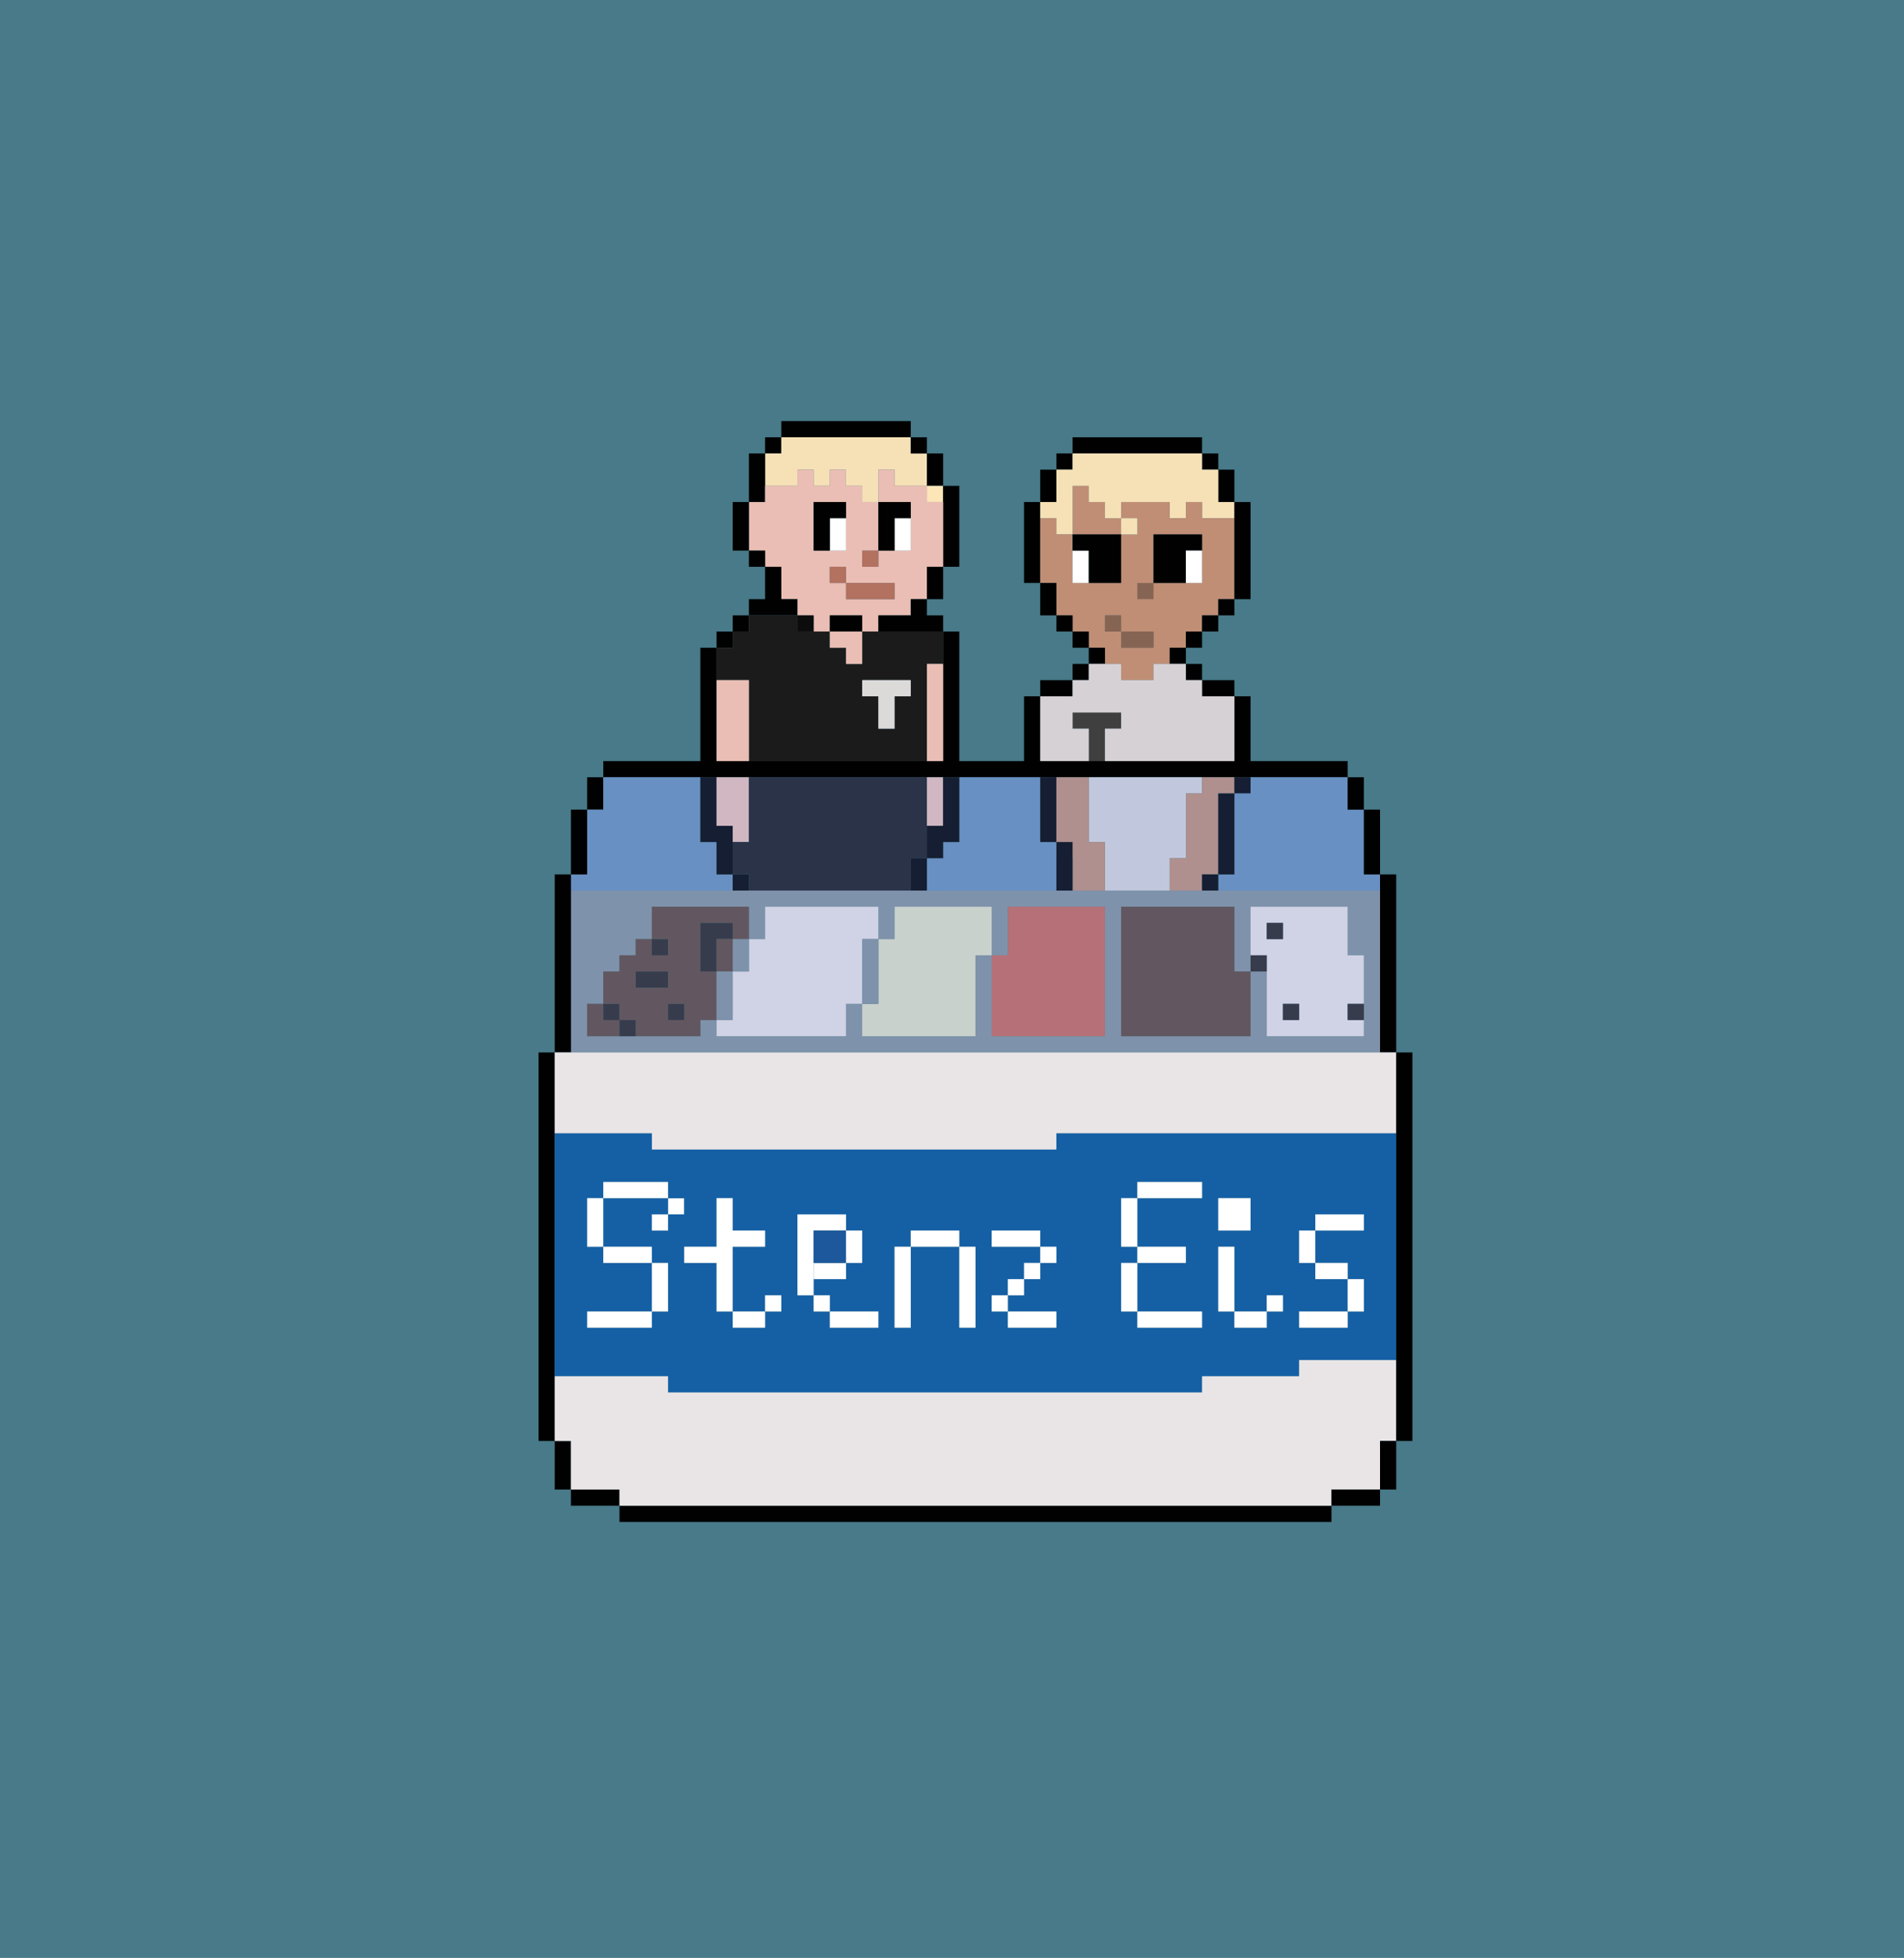 <?xml version="1.0" encoding="UTF-8"?>
<svg id="Ebene_1" data-name="Ebene 1" xmlns="http://www.w3.org/2000/svg" viewBox="0 0 368.229 378.514">
  <rect x="0" y="0" width="368.229" height="378.514" fill="#808080" stroke="none"/>
  <defs>
    <style>
      .cls-1 {
        fill: #fff;
      }

      .cls-2 {
        fill: #151e32;
      }

      .cls-3 {
        fill: #403f3f;
      }

      .cls-4 {
        fill: #373c4d;
      }

      .cls-5 {
        fill: #d6d1d5;
      }

      .cls-6 {
        fill: #0d0c0d;
      }

      .cls-7 {
        fill: #b37160;
      }

      .cls-8 {
        fill: #2a3347;
      }

      .cls-9 {
        fill: #625760;
      }

      .cls-10 {
        fill: #866453;
      }

      .cls-11 {
        fill: #6e94cd;
        isolation: isolate;
        opacity: .85;
      }

      .cls-12 {
        fill: #eabeb4;
      }

      .cls-13 {
        fill: #b67178;
      }

      .cls-14 {
        fill: #c9d1cd;
      }

      .cls-15 {
        fill: #fce5b7;
      }

      .cls-16 {
        fill: #29788f;
        opacity: .63;
      }

      .cls-17 {
        fill: #c1c8dd;
      }

      .cls-18 {
        fill: #1c589b;
      }

      .cls-19 {
        fill: #1c1b1b;
      }

      .cls-20 {
        fill: #c08e75;
      }

      .cls-21 {
        fill: #1560a5;
      }

      .cls-22 {
        fill: #d0d2e5;
      }

      .cls-23 {
        fill: #7e92ab;
      }

      .cls-24 {
        fill: #af908e;
      }

      .cls-25 {
        fill: #d0b7c1;
      }

      .cls-26 {
        fill: #e9e5e7;
      }

      .cls-27 {
        fill: #f6e1b6;
      }

      .cls-28 {
        fill: #010101;
      }

      .cls-29 {
        fill: #dcd9d9;
      }
    </style>
  </defs>
  <rect class="cls-16" x="-7.314" y="-4.629" width="380.571" height="388.8"/>
  <rect class="cls-28" x="151.096" y="81.407" width="25.04" height="3.13"/>
  <rect class="cls-28" x="147.966" y="84.537" width="3.13" height="3.13"/>
  <polygon class="cls-27" points="179.266 87.667 179.266 93.927 173.006 93.927 173.006 90.797 169.876 90.797 169.876 97.057 166.746 97.057 166.746 93.927 163.616 93.927 163.616 90.797 160.486 90.797 160.486 93.927 157.356 93.927 157.356 90.797 154.226 90.797 154.226 93.927 147.966 93.927 147.966 87.667 151.096 87.667 151.096 84.537 176.136 84.537 176.136 87.667 179.266 87.667"/>
  <rect class="cls-28" x="176.136" y="84.537" width="3.13" height="3.13"/>
  <rect class="cls-28" x="207.436" y="84.537" width="25.04" height="3.13"/>
  <rect class="cls-28" x="179.266" y="87.667" width="3.13" height="6.26"/>
  <rect class="cls-28" x="204.306" y="87.667" width="3.13" height="3.13"/>
  <rect class="cls-28" x="232.476" y="87.667" width="3.13" height="3.13"/>
  <rect class="cls-28" x="201.176" y="90.797" width="3.13" height="6.26"/>
  <rect class="cls-28" x="235.606" y="90.797" width="3.12" height="6.26"/>
  <rect class="cls-28" x="144.836" y="87.667" width="3.13" height="9.39"/>
  <rect class="cls-15" x="179.266" y="93.927" width="3.13" height="3.13"/>
  <rect class="cls-28" x="182.396" y="93.927" width="3.13" height="15.65"/>
  <polygon class="cls-20" points="216.826 100.187 216.826 103.317 207.436 103.317 207.436 93.927 210.566 93.927 210.566 97.057 213.696 97.057 213.696 100.187 216.826 100.187"/>
  <rect class="cls-28" x="198.046" y="97.057" width="3.13" height="15.65"/>
  <polygon class="cls-27" points="238.726 97.057 238.726 100.187 232.476 100.187 232.476 97.057 229.346 97.057 229.346 100.187 226.216 100.187 226.216 97.057 216.826 97.057 216.826 100.187 213.696 100.187 213.696 97.057 210.566 97.057 210.566 93.927 207.436 93.927 207.436 103.317 204.306 103.317 204.306 100.187 201.176 100.187 201.176 97.057 204.306 97.057 204.306 90.797 207.436 90.797 207.436 87.667 232.476 87.667 232.476 90.797 235.606 90.797 235.606 97.057 238.726 97.057"/>
  <path class="cls-20" d="m232.476,100.187v-3.13h-3.13v3.13h-3.13v-3.13h-9.39v3.13h3.13v3.13h-3.13v9.39h-9.39v-9.39h-3.13v-3.13h-3.13v12.52h3.13v6.26h3.13v3.13h3.13v3.13h3.13v3.13h3.13v3.13h6.26v-3.13h3.13v-3.13h3.13v-3.13h3.13v-3.13h3.13v-3.13h3.12v-15.65h-6.25Zm-9.39,25.04h-6.26v-3.13h-3.13v-3.13h3.13v3.13h6.26v3.13Zm9.39-12.52h-9.39v-9.39h9.39v9.39Z"/>
  <rect class="cls-28" x="238.726" y="97.057" width="3.13" height="18.78"/>
  <path class="cls-12" d="m179.266,97.057v-3.13h-6.26v-3.13h-3.13v6.26h6.26v9.39h-6.26v3.13h-3.13v-3.13h3.13v-9.39h-3.13v-3.13h-3.13v-3.13h-3.13v3.13h-3.13v-3.13h-3.13v3.13h-6.26v3.13h-3.13v9.39h3.13v3.13h3.13v6.26h3.13v3.13h3.13v3.13h3.13v-3.13h6.26v3.13h3.13v-3.13h6.26v-3.13h3.13v-6.26h3.13v-12.52h-3.13Zm-21.91,9.39v-9.39h6.26v9.39h-6.26Zm15.65,9.39h-9.39v-3.13h-3.13v-3.13h3.13v3.13h9.39v3.13Z"/>
  <rect class="cls-1" x="160.486" y="100.187" width="3.13" height="6.26"/>
  <rect class="cls-1" x="173.006" y="100.187" width="3.13" height="6.26"/>
  <rect class="cls-27" x="216.826" y="100.187" width="3.13" height="3.13"/>
  <rect class="cls-28" x="141.706" y="97.057" width="3.13" height="9.39"/>
  <polygon class="cls-28" points="163.616 97.057 163.616 100.187 160.486 100.187 160.486 106.447 157.356 106.447 157.356 97.057 163.616 97.057"/>
  <polygon class="cls-28" points="176.136 97.057 176.136 100.187 173.006 100.187 173.006 106.447 169.876 106.447 169.876 97.057 176.136 97.057"/>
  <polygon class="cls-28" points="232.476 103.317 232.476 106.447 229.346 106.447 229.346 112.707 223.086 112.707 223.086 103.317 232.476 103.317"/>
  <rect class="cls-28" x="144.836" y="106.447" width="3.13" height="3.13"/>
  <rect class="cls-7" x="166.746" y="106.447" width="3.13" height="3.13"/>
  <rect class="cls-1" x="207.436" y="106.447" width="3.13" height="6.26"/>
  <rect class="cls-1" x="229.346" y="106.447" width="3.13" height="6.26"/>
  <rect class="cls-7" x="160.486" y="109.577" width="3.13" height="3.13"/>
  <rect class="cls-28" x="179.266" y="109.577" width="3.13" height="6.26"/>
  <polygon class="cls-28" points="216.826 103.317 216.826 112.707 210.566 112.707 210.566 106.447 207.436 106.447 207.436 103.317 216.826 103.317"/>
  <rect class="cls-7" x="163.616" y="112.707" width="9.39" height="3.13"/>
  <rect class="cls-28" x="201.176" y="112.707" width="3.13" height="6.26"/>
  <polygon class="cls-28" points="154.226 115.837 154.226 118.967 144.836 118.967 144.836 115.837 147.966 115.837 147.966 109.577 151.096 109.577 151.096 115.837 154.226 115.837"/>
  <polygon class="cls-28" points="182.396 118.967 182.396 122.097 169.876 122.097 169.876 118.967 176.136 118.967 176.136 115.837 179.266 115.837 179.266 118.967 182.396 118.967"/>
  <rect class="cls-28" x="235.606" y="115.837" width="3.12" height="3.13"/>
  <rect class="cls-28" x="141.706" y="118.967" width="3.13" height="3.13"/>
  <rect class="cls-6" x="154.226" y="118.967" width="3.13" height="3.13"/>
  <rect class="cls-28" x="160.486" y="118.967" width="6.26" height="3.13"/>
  <rect class="cls-28" x="204.306" y="118.967" width="3.13" height="3.13"/>
  <rect class="cls-10" x="213.696" y="118.967" width="3.13" height="3.13"/>
  <rect class="cls-28" x="232.476" y="118.967" width="3.13" height="3.13"/>
  <rect class="cls-28" x="138.576" y="122.097" width="3.13" height="3.13"/>
  <path class="cls-19" d="m166.746,122.097v6.26h-3.13v-3.13h-3.13v-3.13h-6.26v-3.13h-9.39v3.13h-3.13v3.13h-3.13v6.26h6.26v15.65h34.43v-18.78h3.13v-6.26h-15.65Zm9.39,12.52h-3.13v6.26h-3.13v-6.26h-3.13v-3.13h9.39v3.13Z"/>
  <polygon class="cls-28" points="260.636 147.137 260.636 150.267 116.676 150.267 116.676 147.137 135.446 147.137 135.446 125.227 138.576 125.227 138.576 147.137 182.396 147.137 182.396 122.097 185.526 122.097 185.526 147.137 198.046 147.137 198.046 134.617 201.176 134.617 201.176 147.137 238.726 147.137 238.726 134.617 241.856 134.617 241.856 147.137 260.636 147.137"/>
  <rect class="cls-28" x="207.436" y="122.097" width="3.13" height="3.13"/>
  <rect class="cls-10" x="216.826" y="122.097" width="6.26" height="3.13"/>
  <rect class="cls-28" x="229.346" y="122.097" width="3.13" height="3.13"/>
  <polygon class="cls-12" points="166.746 122.097 166.746 128.357 163.616 128.357 163.616 125.227 160.486 125.227 160.486 122.097 166.746 122.097"/>
  <rect class="cls-28" x="210.566" y="125.227" width="3.13" height="3.13"/>
  <rect class="cls-28" x="226.216" y="125.227" width="3.13" height="3.13"/>
  <rect class="cls-12" x="179.266" y="128.357" width="3.13" height="18.78"/>
  <rect class="cls-28" x="207.436" y="128.357" width="3.13" height="3.13"/>
  <rect class="cls-28" x="229.346" y="128.357" width="3.13" height="3.13"/>
  <rect class="cls-12" x="138.576" y="131.487" width="6.26" height="15.65"/>
  <polygon class="cls-29" points="176.136 131.487 176.136 134.617 173.006 134.617 173.006 140.877 169.876 140.877 169.876 134.617 166.746 134.617 166.746 131.487 176.136 131.487"/>
  <rect class="cls-28" x="201.176" y="131.487" width="6.26" height="3.13"/>
  <rect class="cls-28" x="232.476" y="131.487" width="6.25" height="3.13"/>
  <polygon class="cls-3" points="216.826 137.747 216.826 140.877 213.696 140.877 213.696 147.137 210.566 147.137 210.566 140.877 207.436 140.877 207.436 137.747 216.826 137.747"/>
  <polygon class="cls-5" points="238.726 134.617 238.726 147.137 213.696 147.137 213.696 140.877 216.826 140.877 216.826 137.747 207.436 137.747 207.436 140.877 210.566 140.877 210.566 147.137 201.176 147.137 201.176 134.617 207.436 134.617 207.436 131.487 210.566 131.487 210.566 128.357 216.826 128.357 216.826 131.487 223.086 131.487 223.086 128.357 229.346 128.357 229.346 131.487 232.476 131.487 232.476 134.617 238.726 134.617"/>
  <rect class="cls-28" x="113.546" y="150.267" width="3.13" height="6.26"/>
  <polygon class="cls-11" points="141.706 169.047 141.706 172.177 110.416 172.177 110.416 169.047 113.546 169.047 113.546 156.527 116.676 156.527 116.676 150.267 135.446 150.267 135.446 162.787 138.576 162.787 138.576 169.047 141.706 169.047"/>
  <polygon class="cls-2" points="141.706 159.657 141.706 169.047 138.576 169.047 138.576 162.787 135.446 162.787 135.446 150.267 138.576 150.267 138.576 159.657 141.706 159.657"/>
  <polygon class="cls-25" points="144.836 150.267 144.836 162.787 141.706 162.787 141.706 159.657 138.576 159.657 138.576 150.267 144.836 150.267"/>
  <polygon class="cls-8" points="179.266 150.267 179.266 165.917 176.136 165.917 176.136 172.177 144.836 172.177 144.836 169.047 141.706 169.047 141.706 162.787 144.836 162.787 144.836 150.267 179.266 150.267"/>
  <rect class="cls-25" x="179.266" y="150.267" width="3.13" height="9.39"/>
  <polygon class="cls-11" points="204.306 162.787 204.306 172.177 179.266 172.177 179.266 165.917 182.396 165.917 182.396 162.787 185.526 162.787 185.526 150.267 201.176 150.267 201.176 162.787 204.306 162.787"/>
  <rect class="cls-2" x="201.176" y="150.267" width="3.13" height="12.52"/>
  <polygon class="cls-17" points="232.476 150.267 232.476 153.397 229.346 153.397 229.346 165.917 226.216 165.917 226.216 172.177 213.696 172.177 213.696 162.787 210.566 162.787 210.566 150.267 232.476 150.267"/>
  <polygon class="cls-24" points="238.726 150.267 238.726 153.397 235.606 153.397 235.606 169.047 232.476 169.047 232.476 172.177 226.216 172.177 226.216 165.917 229.346 165.917 229.346 153.397 232.476 153.397 232.476 150.267 238.726 150.267"/>
  <rect class="cls-2" x="238.726" y="150.267" width="3.13" height="3.13"/>
  <polygon class="cls-11" points="266.896 169.047 266.896 172.177 235.606 172.177 235.606 169.047 238.726 169.047 238.726 153.397 241.856 153.397 241.856 150.267 260.636 150.267 260.636 156.527 263.766 156.527 263.766 169.047 266.896 169.047"/>
  <rect class="cls-28" x="260.636" y="150.267" width="3.13" height="6.26"/>
  <rect class="cls-28" x="263.766" y="156.527" width="3.13" height="12.52"/>
  <polygon class="cls-2" points="185.526 150.267 185.526 162.787 182.396 162.787 182.396 165.917 179.266 165.917 179.266 159.657 182.396 159.657 182.396 150.267 185.526 150.267"/>
  <rect class="cls-28" x="110.416" y="156.527" width="3.13" height="12.52"/>
  <rect class="cls-2" x="235.606" y="153.397" width="3.12" height="15.65"/>
  <rect class="cls-2" x="141.706" y="169.047" width="3.13" height="3.13"/>
  <rect class="cls-2" x="176.136" y="165.917" width="3.13" height="6.26"/>
  <polygon class="cls-24" points="213.696 162.787 213.696 172.177 207.436 172.177 207.436 165.917 204.306 165.917 204.306 150.267 210.566 150.267 210.566 162.787 213.696 162.787"/>
  <rect class="cls-2" x="232.476" y="169.047" width="3.13" height="3.13"/>
  <rect class="cls-28" x="266.896" y="169.047" width="3.13" height="34.42"/>
  <path class="cls-23" d="m110.416,172.177v31.29h156.48v-31.29H110.416Zm103.28,28.16h-21.91v-15.65h-3.13v15.65h-21.91v-6.26h-3.13v6.26h-25.04v-3.13h-3.13v3.13h-21.9v-6.26h3.13v-6.26h3.13v-3.13h3.13v-3.13h3.13v-6.26h18.77v6.26h3.13v-6.26h21.91v6.26h3.13v-6.26h18.78v9.39h3.13v-9.39h18.78v25.04Zm50.07,0h-18.78v-12.52h-3.13v12.52h-25.03v-25.04h21.9v12.52h3.13v-12.52h18.78v9.39h3.13v15.65Z"/>
  <path class="cls-9" d="m126.066,175.297v6.26h3.13v3.13h-3.13v-3.13h-3.13v3.13h-3.13v3.13h-3.13v6.26h3.13v3.13h3.13v3.13h12.51v-3.13h3.13v-9.39h-3.13v-9.39h6.26v3.13h3.13v-6.26h-18.77Zm-3.13,15.65v-3.13h6.26v3.13h-6.26Zm9.39,6.26h-3.13v-3.13h3.13v3.13Z"/>
  <polygon class="cls-22" points="169.876 175.297 169.876 181.557 166.746 181.557 166.746 194.077 163.616 194.077 163.616 200.337 138.576 200.337 138.576 197.207 141.706 197.207 141.706 187.817 144.836 187.817 144.836 181.557 147.966 181.557 147.966 175.297 169.876 175.297"/>
  <polygon class="cls-14" points="191.786 175.297 191.786 184.687 188.656 184.687 188.656 200.337 166.746 200.337 166.746 194.077 169.876 194.077 169.876 181.557 173.006 181.557 173.006 175.297 191.786 175.297"/>
  <polygon class="cls-13" points="213.696 175.297 213.696 200.337 191.786 200.337 191.786 184.687 194.916 184.687 194.916 175.297 213.696 175.297"/>
  <polygon class="cls-9" points="241.856 187.817 241.856 200.337 216.826 200.337 216.826 175.297 238.726 175.297 238.726 187.817 241.856 187.817"/>
  <path class="cls-22" d="m263.766,194.077v-9.39h-3.13v-9.39h-18.78v9.39h3.13v15.65h18.78v-3.13h-3.13v-3.13h3.13Zm-18.78-15.65h3.13v3.13h-3.13v-3.13Zm3.13,18.78v-3.13h3.13v3.13h-3.13Z"/>
  <polygon class="cls-4" points="141.706 178.427 141.706 181.557 138.576 181.557 138.576 187.817 135.446 187.817 135.446 178.427 141.706 178.427"/>
  <rect class="cls-4" x="244.986" y="178.427" width="3.13" height="3.13"/>
  <rect class="cls-4" x="126.066" y="181.557" width="3.13" height="3.13"/>
  <rect class="cls-23" x="141.706" y="181.557" width="3.13" height="6.26"/>
  <rect class="cls-23" x="166.746" y="181.557" width="3.13" height="12.52"/>
  <rect class="cls-9" x="138.576" y="181.557" width="3.13" height="6.26"/>
  <rect class="cls-4" x="241.856" y="184.687" width="3.13" height="3.13"/>
  <rect class="cls-4" x="122.936" y="187.817" width="6.26" height="3.13"/>
  <rect class="cls-23" x="138.576" y="187.817" width="3.13" height="9.39"/>
  <polygon class="cls-9" points="119.806 197.207 119.806 200.337 113.546 200.337 113.546 194.077 116.676 194.077 116.676 197.207 119.806 197.207"/>
  <rect class="cls-4" x="116.676" y="194.077" width="3.13" height="3.13"/>
  <rect class="cls-4" x="129.196" y="194.077" width="3.13" height="3.13"/>
  <rect class="cls-4" x="248.116" y="194.077" width="3.13" height="3.13"/>
  <rect class="cls-4" x="260.636" y="194.077" width="3.13" height="3.13"/>
  <rect class="cls-4" x="119.806" y="197.207" width="3.13" height="3.13"/>
  <rect class="cls-28" x="107.286" y="169.047" width="3.13" height="34.42"/>
  <rect class="cls-28" x="104.156" y="203.472" width="3.13" height="75.11"/>
  <polygon class="cls-26" points="270.026 203.467 270.026 219.117 204.306 219.117 204.306 222.247 126.066 222.247 126.066 219.117 107.286 219.117 107.286 203.467 270.026 203.467"/>
  <rect class="cls-1" x="129.196" y="231.642" width="3.13" height="3.13"/>
  <path class="cls-21" d="m204.306,219.122v3.13h-78.24v-3.13h-18.78v46.95h21.91v3.13h103.28v-3.13h18.77v-3.13h18.78v-43.82h-65.72Zm-75.11,18.78h-3.13v-3.13h3.13v-3.13h-12.52v9.39h9.39v3.13h3.13v9.39h-3.13v3.13h-12.52v-3.13h12.52v-9.39h-9.39v-3.13h-3.13v-9.39h3.13v-3.13h12.52v3.13h3.13v3.13h-3.13v3.13Zm21.9,15.65h-3.13v3.13h-6.26v-3.13h-3.13v-9.39h-6.25v-3.13h6.25v-9.39h3.13v6.26h6.26v3.13h-6.26v12.52h6.26v-3.13h3.13v3.13Zm18.78,3.13h-9.39v-3.13h-3.13v-3.13h-3.13v-15.65h9.39v3.13h3.13v6.26h-3.13v3.13h-6.26v3.13h3.13v3.13h9.39v3.13Zm18.78,0h-3.13v-15.65h-9.39v15.65h-3.13v-15.65h3.13v-3.13h9.39v3.13h3.13v15.65Zm15.65-12.52h-3.13v3.13h-3.13v3.13h-3.13v3.13h9.39v3.13h-9.39v-3.13h-3.13v-3.13h3.13v-3.13h3.13v-3.13h3.13v-3.13h-9.39v-3.13h9.39v3.13h3.13v3.13Zm31.3-12.52h6.25v6.26h-6.25v-6.26Zm-3.13,0h-12.52v9.39h9.39v3.13h-9.39v9.39h12.52v3.13h-12.52v-3.13h-3.13v-9.39h3.13v-3.13h-3.13v-9.39h3.13v-3.13h12.52v3.13Zm15.64,21.91h-3.13v3.13h-6.26v-3.13h-3.12v-12.52h3.12v12.52h6.26v-3.13h3.13v3.13Zm15.65-15.65h-9.39v6.26h6.26v3.13h3.13v6.26h-3.13v3.13h-9.39v-3.13h9.39v-6.26h-6.26v-3.13h-3.13v-6.26h3.13v-3.13h9.39v3.13Z"/>
  <rect class="cls-1" x="235.606" y="231.642" width="6.25" height="6.26"/>
  <rect class="cls-1" x="216.826" y="231.642" width="3.13" height="9.39"/>
  <rect class="cls-1" x="219.956" y="228.512" width="12.52" height="3.13"/>
  <polygon class="cls-1" points="147.966 237.902 147.966 241.032 141.706 241.032 141.706 253.552 138.576 253.552 138.576 244.162 132.326 244.162 132.326 241.032 138.576 241.032 138.576 231.642 141.706 231.642 141.706 237.902 147.966 237.902"/>
  <rect class="cls-1" x="113.546" y="231.642" width="3.13" height="9.39"/>
  <rect class="cls-1" x="116.676" y="228.512" width="12.52" height="3.13"/>
  <rect class="cls-1" x="126.066" y="234.772" width="3.13" height="3.13"/>
  <rect class="cls-1" x="157.356" y="244.162" width="6.26" height="3.13"/>
  <polygon class="cls-1" points="163.616 234.772 163.616 237.902 157.356 237.902 157.356 250.422 154.226 250.422 154.226 234.772 163.616 234.772"/>
  <rect class="cls-1" x="254.376" y="234.772" width="9.39" height="3.13"/>
  <rect class="cls-18" x="157.356" y="237.902" width="6.26" height="6.26"/>
  <rect class="cls-1" x="176.136" y="237.902" width="9.39" height="3.13"/>
  <rect class="cls-1" x="191.786" y="237.902" width="9.39" height="3.13"/>
  <rect class="cls-1" x="251.246" y="237.902" width="3.13" height="6.26"/>
  <rect class="cls-1" x="116.676" y="241.032" width="9.39" height="3.13"/>
  <rect class="cls-1" x="163.616" y="237.902" width="3.13" height="6.26"/>
  <rect class="cls-1" x="173.006" y="241.032" width="3.13" height="15.65"/>
  <rect class="cls-1" x="185.526" y="241.032" width="3.13" height="15.65"/>
  <rect class="cls-1" x="201.176" y="241.032" width="3.13" height="3.13"/>
  <rect class="cls-1" x="219.956" y="241.032" width="9.39" height="3.13"/>
  <rect class="cls-1" x="235.606" y="241.032" width="3.12" height="12.52"/>
  <rect class="cls-1" x="126.066" y="244.162" width="3.13" height="9.39"/>
  <rect class="cls-1" x="198.046" y="244.162" width="3.13" height="3.13"/>
  <rect class="cls-1" x="216.826" y="244.162" width="3.13" height="9.39"/>
  <rect class="cls-1" x="254.376" y="244.162" width="6.26" height="3.13"/>
  <rect class="cls-1" x="194.916" y="247.292" width="3.13" height="3.13"/>
  <rect class="cls-1" x="260.636" y="247.292" width="3.13" height="6.26"/>
  <rect class="cls-1" x="147.966" y="250.422" width="3.13" height="3.13"/>
  <rect class="cls-1" x="157.356" y="250.422" width="3.13" height="3.13"/>
  <rect class="cls-1" x="191.786" y="250.422" width="3.13" height="3.13"/>
  <rect class="cls-1" x="244.986" y="250.422" width="3.13" height="3.13"/>
  <rect class="cls-1" x="113.546" y="253.552" width="12.52" height="3.13"/>
  <rect class="cls-1" x="141.706" y="253.552" width="6.26" height="3.13"/>
  <rect class="cls-1" x="160.486" y="253.552" width="9.39" height="3.13"/>
  <rect class="cls-1" x="194.916" y="253.552" width="9.39" height="3.13"/>
  <rect class="cls-1" x="219.956" y="253.552" width="12.52" height="3.13"/>
  <rect class="cls-1" x="238.726" y="253.552" width="6.26" height="3.13"/>
  <rect class="cls-1" x="251.246" y="253.552" width="9.39" height="3.13"/>
  <rect class="cls-28" x="119.806" y="291.102" width="137.7" height="3.13"/>
  <rect class="cls-28" x="107.286" y="278.582" width="3.13" height="9.39"/>
  <rect class="cls-28" x="110.416" y="287.972" width="9.39" height="3.13"/>
  <polygon class="cls-26" points="270.026 262.942 270.026 278.582 266.896 278.582 266.896 287.972 257.506 287.972 257.506 291.102 119.806 291.102 119.806 287.972 110.416 287.972 110.416 278.582 107.286 278.582 107.286 266.072 129.196 266.072 129.196 269.202 232.476 269.202 232.476 266.072 251.246 266.072 251.246 262.942 270.026 262.942"/>
  <rect class="cls-28" x="270.026" y="203.472" width="3.13" height="75.11"/>
  <rect class="cls-28" x="266.896" y="278.582" width="3.13" height="9.39"/>
  <rect class="cls-28" x="257.506" y="287.972" width="9.39" height="3.13"/>
  <rect class="cls-2" x="204.306" y="162.787" width="3.13" height="9.39"/>
  <rect class="cls-10" x="219.956" y="112.707" width="3.13" height="3.13"/>
</svg>